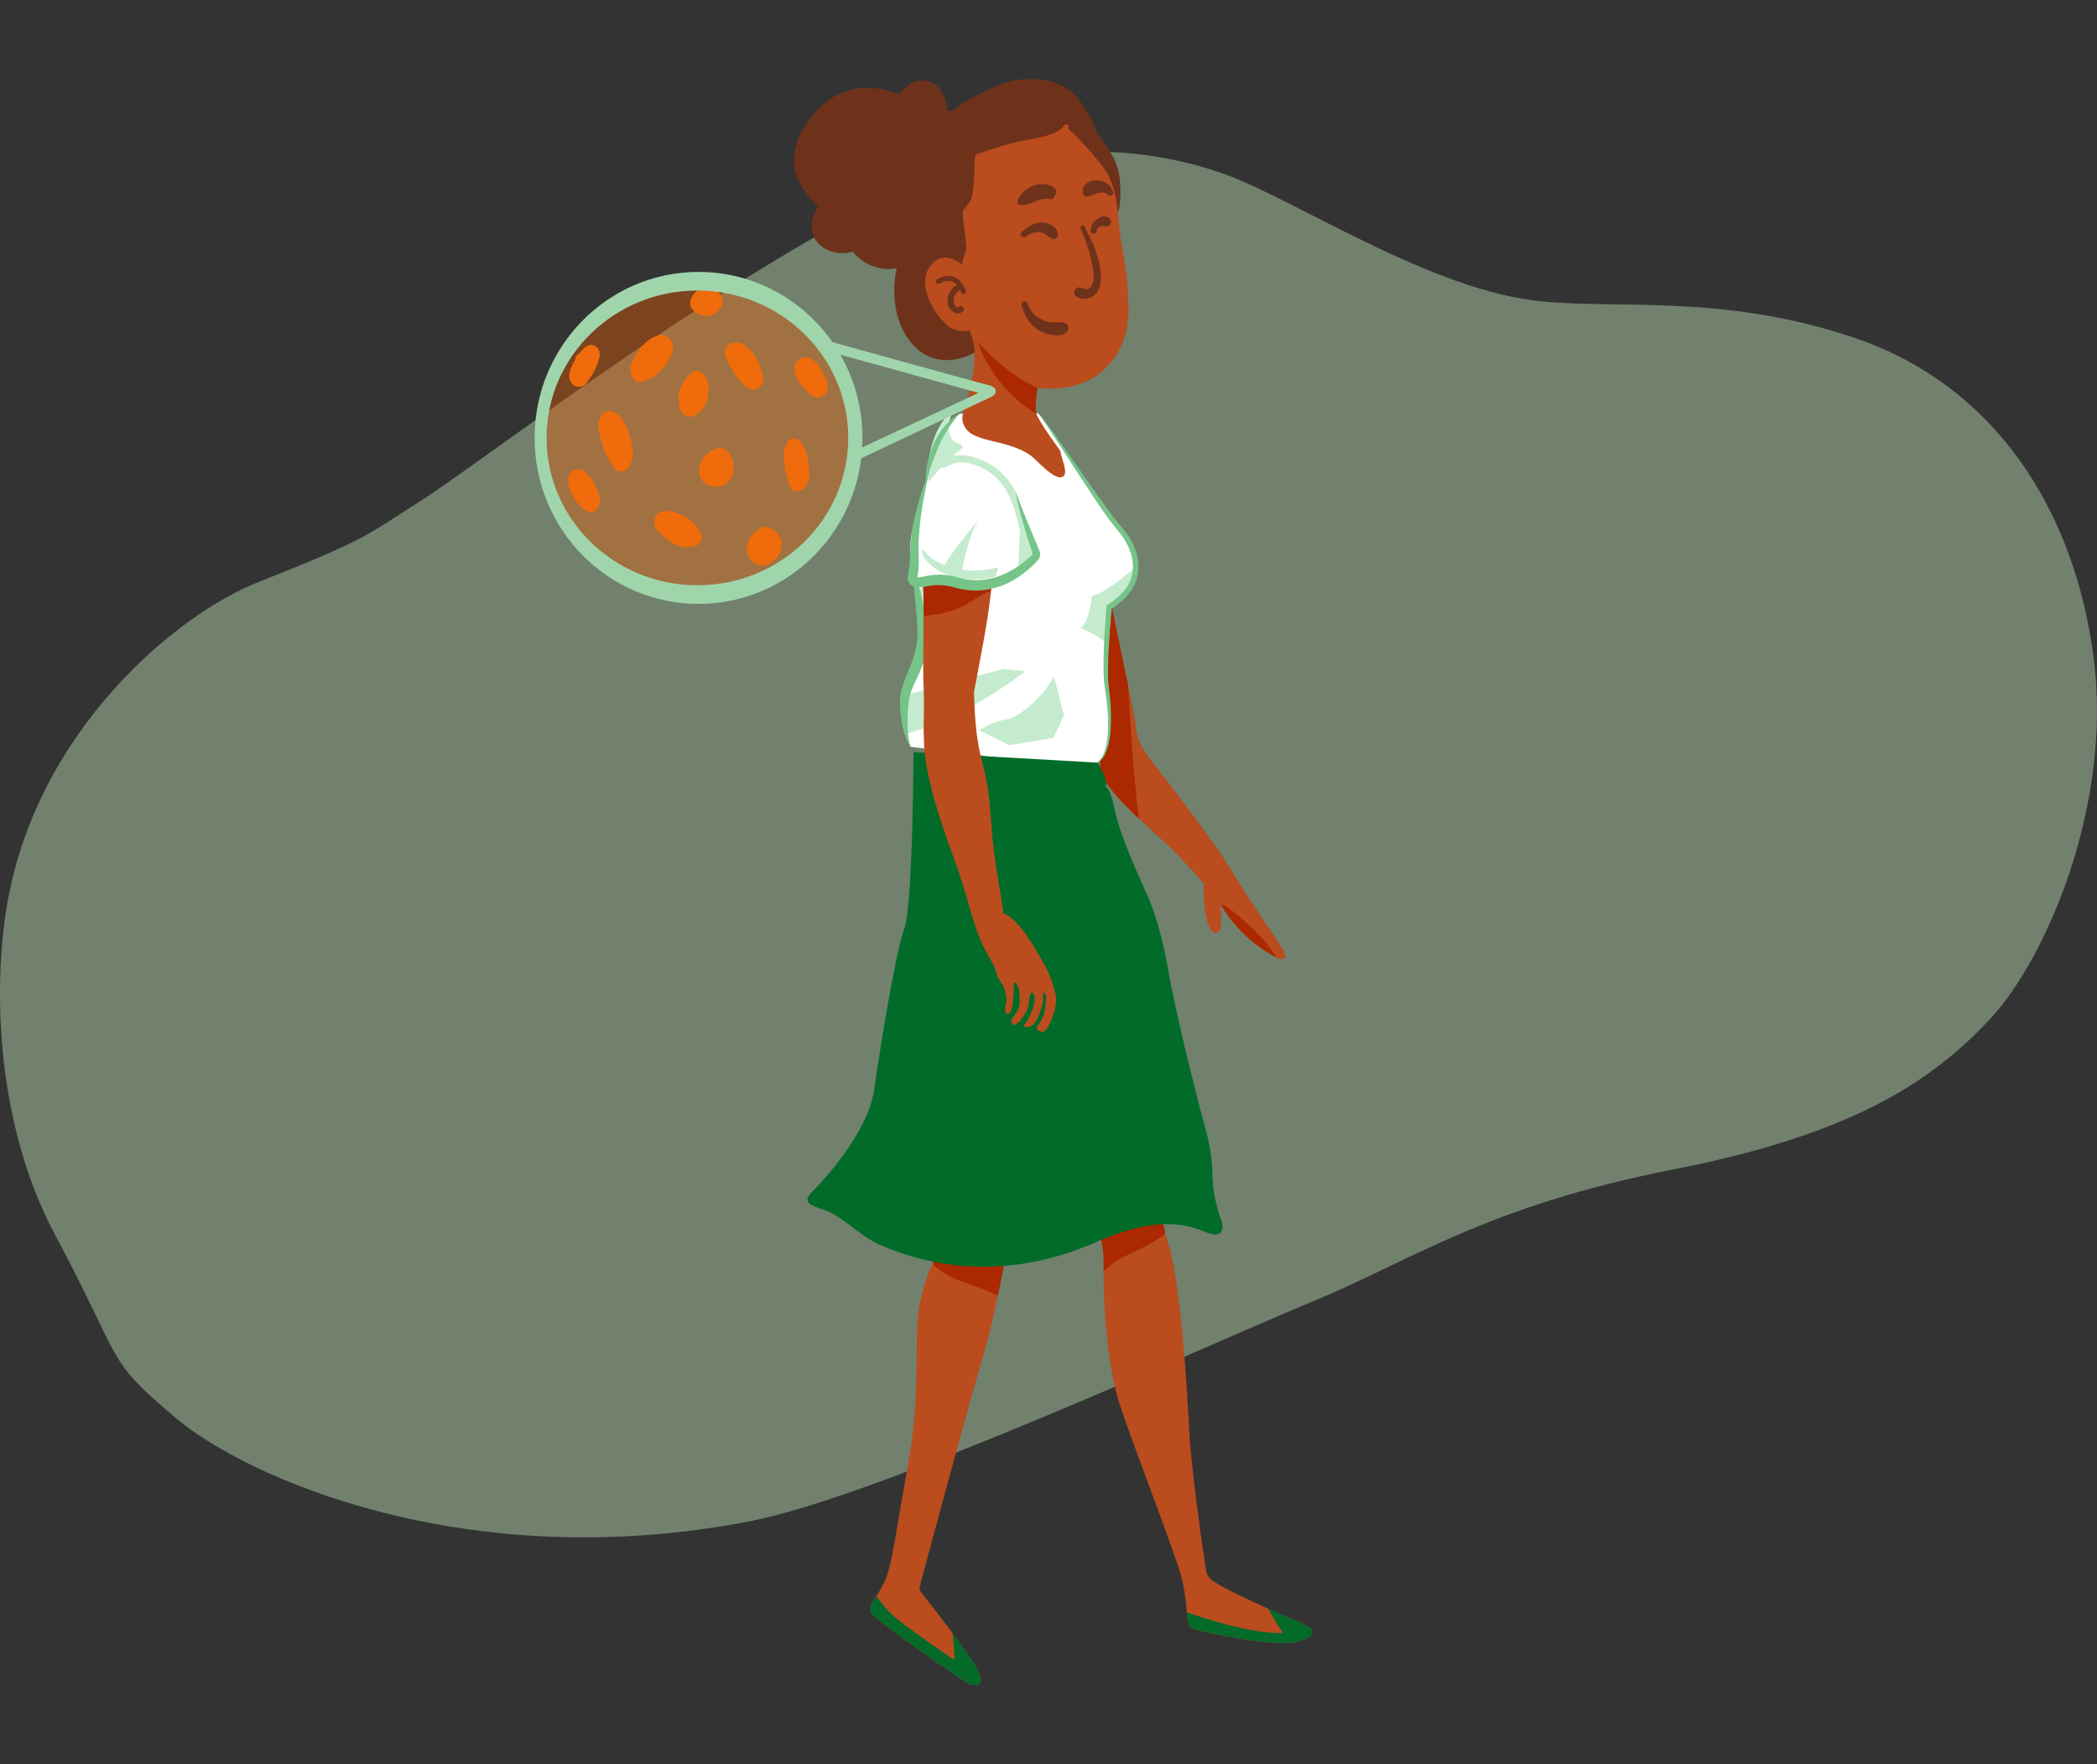 <svg width="580" height="488" viewBox="0 0 580 488" fill="none" xmlns="http://www.w3.org/2000/svg">
<rect x="0" y="0" width="580" height="488" fill="#333333" stroke="none"/>
<g clip-path="url(#clip0_798_164)">
<path opacity="0.5" d="M207.563 420.723C243.618 413.7 335.734 371.194 362.748 360.103C389.762 349.011 410.987 333.584 462.882 323.438C514.779 313.294 535.348 297.74 550.235 282.06C565.122 266.378 584.443 223.688 579.083 181.986C573.724 140.283 551.162 106.609 513.509 93.647C475.856 80.685 445.535 85.973 423.537 83.006C393.782 78.994 357.257 54.761 338.643 48.14C320.029 41.518 282.437 34.047 233.048 61.24C183.66 88.433 131.622 128.869 116.252 138.59C100.88 148.312 102.18 148.844 71.125 161.132C49.407 169.727 9.827 201.752 1.794 251.189C-1.864 273.702 -1.079 310.897 15.183 341.433C34.646 377.983 28.818 375.425 48.42 392.05C68.022 408.675 129.084 436.008 207.563 420.721V420.723Z" fill="#B0D0AA"/>
<path d="M314.118 156.766C314.118 157.771 313.997 158.783 313.741 159.801C312.509 164.722 306.795 167.937 306.795 167.937C306.795 167.937 306.361 172.797 306.077 178.04C305.837 182.493 305.706 187.222 306.044 189.485C307.121 196.714 307.429 204.096 305.582 208.403C303.734 212.709 299.27 212.401 299.27 212.401L251.854 206.557C251.331 205.654 250.941 204.385 250.663 202.967C250.039 199.796 249.964 195.88 250.161 193.637C250.198 193.211 250.264 192.755 250.352 192.272C251.362 186.772 255.383 177.94 255.241 172.566C255.235 172.36 255.227 172.147 255.215 171.925C255.087 169.523 254.602 166.307 254.063 163.306C253.251 158.77 252.316 154.725 252.316 154.725C249.685 151.151 256.165 133.654 256.165 133.654C256.165 133.654 256.011 130.732 258.474 124.272C260.937 117.812 265.402 114.429 265.402 114.429L287.108 114.275C289.417 116.582 305.12 141.191 309.123 145.651C312.297 149.187 314.115 152.92 314.118 156.766Z" fill="white"/>
<path d="M282.982 142.382C282.936 142.199 282.921 142.01 282.875 141.825C282.074 138.556 281.029 135.582 278.915 132.877C276.255 129.473 272.603 127.182 268.376 126.173C267.041 125.854 265.666 125.802 264.306 125.959C264.076 125.985 263.853 126.057 263.639 126.105C264.309 125.438 265.222 124.776 265.86 124.139C266.321 123.68 266.21 123.274 265.671 122.943C265.034 122.552 264.181 122.425 263.591 121.746C261.461 119.298 262.618 115.785 263.819 113.041C258.228 117.912 256.222 126.028 256.75 133.26C257.149 132.811 256.807 133.265 257.396 132.58C257.986 131.896 259.555 130.092 260.398 129.252C260.836 129.453 261.219 129.41 261.616 129.19C262.931 128.468 264.193 127.862 265.711 127.865C267.018 127.868 268.319 128.117 269.537 128.555C271.774 129.36 273.884 130.515 275.567 132.162C279.676 136.184 280.881 141.598 282.153 146.979C281.811 150.846 281.737 154.663 281.669 158.576C282.481 157.46 285.267 156.311 286.262 155.185C287.29 154.019 286.355 152.279 285.03 149.648C284.065 147.731 283.409 144.094 283.043 141.681C283.027 141.861 283.009 142.158 282.982 142.381V142.382Z" fill="#C4EBCD"/>
<path d="M270.867 164.414C264.498 168.752 258.674 170.916 255.215 171.925C255.087 169.522 254.602 166.306 254.063 163.306L256.55 160.723L270.867 164.414Z" fill="#C4EBCD"/>
<path d="M265.402 114.352C263.043 117.103 261.103 120.09 259.646 123.369C258.608 125.85 257.658 128.372 256.85 130.939C256.587 131.804 256.331 132.67 256.165 133.579C255.994 132.663 256.034 131.719 256.108 130.796C256.377 128.022 257.17 125.318 258.237 122.751C259.773 119.369 262.159 116.236 265.402 114.353V114.352Z" fill="#76C488"/>
<path d="M283.644 185.639C283.644 185.639 267.714 198.197 250.663 202.967C250.039 199.795 249.964 195.879 250.161 193.637C250.198 193.211 250.264 192.754 250.352 192.271L277.486 185.024L283.644 185.639Z" fill="#C4EBCD"/>
<path d="M314.118 156.766C314.118 157.77 313.997 158.782 313.741 159.8C312.509 164.722 306.795 167.936 306.795 167.936C306.795 167.936 306.361 172.797 306.078 178.04C303.053 175.179 298.731 173.643 298.731 173.643C301.348 172.566 301.964 164.876 301.964 164.876C305.717 163.967 311.404 159.196 314.118 156.766Z" fill="#C4EBCD"/>
<path d="M299.27 212.324C301.818 212.311 304.246 210.866 305.234 208.539C305.828 207.166 306.125 205.691 306.298 204.207C306.78 199.714 306.29 195.151 305.653 190.69C305.537 189.981 305.413 189.115 305.336 188.396C304.948 181.39 305.554 174.387 306.081 167.406C307.317 166.709 308.473 165.836 309.514 164.873C311.13 163.35 312.534 161.538 313.036 159.364C313.082 159.128 313.196 158.675 313.218 158.43C313.913 154.22 311.968 150.102 309.334 146.903C308.964 146.472 308.391 145.795 308.028 145.349C306.967 144.019 305.981 142.61 305.008 141.227C299.755 133.611 294.521 125.245 289.444 117.5C288.686 116.383 287.978 115.228 287.105 114.198C288.934 116.191 290.443 118.455 292.055 120.622C297.457 128.088 302.919 136.364 308.475 143.702C308.859 144.208 309.321 144.749 309.738 145.223C312.074 147.813 314.038 150.888 314.652 154.382C315.144 157.195 314.802 160.274 313.278 162.73C311.754 165.159 309.588 167.043 307.16 168.509L307.539 167.923C307.192 171.946 306.87 175.988 306.656 180.021C306.527 182.786 306.396 185.547 306.523 188.305L306.59 189.031C307.198 193.82 307.652 198.716 307.066 203.533C306.847 205.049 306.556 206.6 305.958 208.022C305.676 208.744 305.276 209.444 304.774 210.036C303.454 211.635 301.308 212.441 299.269 212.321L299.27 212.324Z" fill="#76C488"/>
<path d="M252.316 156.493C253.831 160.54 254.942 164.706 255.809 168.94C256.229 171.086 256.597 173.281 256.691 175.477C256.721 175.954 256.682 176.714 256.677 177.201C256.639 177.687 256.585 178.219 256.539 178.707C256.368 179.879 256.095 181.125 255.744 182.258C255.347 183.553 254.802 184.913 254.253 186.15C253.235 188.49 251.954 190.764 251.465 193.261C251.075 195.547 251.035 197.902 251.037 200.223C251.084 202.334 251.158 204.454 251.854 206.481C251.181 205.616 250.727 204.592 250.37 203.562C249.485 200.959 249.094 198.218 248.954 195.481C248.901 194.355 248.903 193.174 249.086 192.054C249.16 191.56 249.329 190.841 249.463 190.35C250.349 187.223 251.883 184.435 252.803 181.355C253.127 180.374 253.358 179.282 253.541 178.273C253.628 177.624 253.728 176.911 253.745 176.251C253.799 175.529 253.789 174.717 253.754 173.991C253.468 168.138 252.642 162.405 252.318 156.495L252.316 156.493Z" fill="#76C488"/>
<path d="M270.713 143.651C270.713 143.651 262.4 153.648 261.322 156.263C261.322 156.263 257.781 155.186 256.242 153.033C254.559 150.68 254.702 153.437 256.242 155.08C257.781 156.723 261.014 159.646 267.018 160.108C273.022 160.569 275.408 159.388 275.408 159.388L276.101 157.032C276.101 157.032 268.562 158.467 266.094 157.493C266.094 157.493 268.096 147.342 270.713 143.651Z" fill="#C4EBCD"/>
<path d="M270.867 201.968C271.021 201.94 273.792 199.787 278.256 199.018C282.721 198.249 289.648 191.174 291.496 187.021L294.267 197.788L291.342 204.094L279.18 206.093L270.867 201.968Z" fill="#C4EBCD"/>
<path d="M353.767 265.233C353.558 265.127 353.341 265.016 353.119 264.898C350.742 263.647 347.731 261.751 344.685 258.927C341.364 255.846 339.141 252.721 337.711 250.342C337.674 250.28 337.638 250.22 337.603 250.16C337.603 250.16 337.911 256.466 337.449 257.235C336.987 258.004 335.448 258.964 334.293 256.023C333.138 253.083 332.677 247.392 332.985 244.47C332.985 244.47 328.674 239.394 324.056 234.78C321.994 232.721 318.523 229.743 315.01 226.433C310.65 222.328 306.225 217.713 304.35 213.709L304.296 210.553C304.466 210.391 304.626 210.221 304.775 210.039C305.279 209.447 305.679 208.747 305.959 208.026C306.559 206.603 306.85 205.053 307.069 203.535C307.654 198.718 307.201 193.824 306.593 189.034L306.524 188.308C306.399 185.551 306.529 182.79 306.658 180.025C306.867 176.115 307.175 172.197 307.509 168.297C307.532 168.283 307.555 168.268 307.577 168.252C308.261 171.661 310.362 181.481 312.003 189.491C313.115 194.91 314.015 199.501 314.126 200.713C314.434 204.096 315.511 206.557 318.129 209.941C320.746 213.324 335.91 232.781 340.528 240.625C345.146 248.469 353.306 260.004 354.537 262.157C355.769 264.31 356.385 265.387 353.767 265.233Z" fill="#BA4C1E"/>
<path d="M315.01 226.433C310.65 222.328 306.225 217.713 304.35 213.709L304.296 210.553C304.466 210.392 304.626 210.221 304.775 210.039C305.279 209.447 305.679 208.747 305.959 208.026C306.559 206.603 306.85 205.053 307.069 203.535C307.654 198.718 307.201 193.824 306.593 189.034L306.524 188.308C306.399 185.551 306.529 182.79 306.658 180.025C306.867 176.115 307.175 172.197 307.509 168.297C307.532 168.283 307.555 168.268 307.577 168.252C308.261 171.661 310.362 181.481 312.003 189.491C312.479 198.15 313.567 215.708 315.01 226.433Z" fill="#AB2800"/>
<path d="M333.599 434.418C333.779 435.532 334.41 436.519 335.343 437.159C338.482 439.317 345.015 442.367 350.807 444.941C356.321 447.393 361.168 449.413 361.777 449.82C363.161 450.746 364.614 452.641 358.572 454.145C352.53 455.648 332.607 451.412 330.052 450.472C328.625 449.948 328.462 448.587 328.248 445.947C328.08 443.863 327.88 440.983 326.998 437.085C325.6 430.899 313.647 400.491 309.845 388.912C306.204 377.826 305.197 361.68 305.237 351.801C305.237 351.363 305.243 350.937 305.249 350.525C305.386 340.812 302.735 339.245 302.735 339.245L317.117 330.129C317.117 330.129 318.415 331.564 320.15 335.503C321.22 337.931 322.458 341.313 323.66 345.897C326.811 357.91 328.314 384.428 328.979 396.472C329.551 406.849 332.635 428.449 333.6 434.417L333.599 434.418Z" fill="#BA4C1E"/>
<path d="M278.641 345.21C278.641 345.21 277.406 351.569 275.976 358.345C274.803 363.907 273.498 369.75 272.637 372.587C268.401 386.556 256.39 431.334 254.434 438.635C254.264 439.27 254.404 439.947 254.813 440.462C256.277 442.313 259.986 447.027 263.497 451.738C265.77 454.786 267.959 457.831 269.404 460.102C273.715 466.869 269.481 466.484 267.942 465.715C266.402 464.946 241.694 447.951 240.77 445.952C240.148 444.604 241.027 443.502 242.376 441.467C243.027 440.482 243.789 439.278 244.542 437.723C246.851 432.955 248.006 421.958 251.008 405.886C253.585 392.091 253.471 381.739 253.625 368.512C253.725 359.949 256.146 353.32 257.926 349.585C258.896 347.55 259.673 346.373 259.783 346.21L278.641 345.21Z" fill="#BA4C1E"/>
<path d="M278.641 345.21C278.641 345.21 277.406 351.569 275.976 358.345C273.505 357.213 270.228 355.841 266.479 354.592C262.346 353.216 259.621 351.232 257.926 349.585C258.896 347.55 259.673 346.373 259.782 346.21L278.641 345.21Z" fill="#AB2800"/>
<path d="M322.285 341.135C316.631 345.915 308.724 347.29 305.237 351.802C305.237 351.364 305.243 350.938 305.249 350.526C305.386 340.813 302.735 339.246 302.735 339.246L317.117 330.13C317.117 330.13 321.668 336.059 322.284 341.135H322.285Z" fill="#AB2800"/>
<path d="M303.602 210.938C303.602 210.938 306.581 215.937 305.811 217.475C305.811 217.475 307.197 218.09 308.428 224.396C309.66 230.702 315.048 242.545 317.049 247.005C319.051 251.466 321.36 257.925 323.207 268.845C325.055 279.765 331.367 304.835 333.214 311.449C335.061 318.063 335.215 320.985 335.369 325.907C335.523 330.828 337.217 336.058 337.832 337.596C338.448 339.134 338.602 342.517 334.446 341.133C330.289 339.749 322.592 334.981 303.04 343.594C283.489 352.207 262.614 352.787 243.155 344.209C237.92 341.902 232.532 336.058 228.068 334.673C223.603 333.289 221.91 332.366 224.681 329.598C227.452 326.829 240.076 313.295 241.769 301.452C243.463 289.609 247.619 263.77 250.082 257.003C252.545 250.235 252.652 208.045 252.652 208.045L303.602 210.937V210.938Z" fill="#016B29"/>
<path d="M267.942 465.715C266.402 464.946 241.694 447.951 240.77 445.952C240.148 444.604 241.027 443.502 242.376 441.467C243.718 443.368 245.758 445.893 248.313 447.951C253.086 451.796 264.016 459.179 264.016 459.179C264.016 459.179 263.938 455.477 263.497 451.738C265.77 454.786 267.959 457.831 269.404 460.102C273.715 466.869 269.481 466.484 267.942 465.715Z" fill="#036A2A"/>
<path d="M358.572 454.145C352.53 455.648 332.607 451.412 330.052 450.473C328.625 449.948 328.462 448.587 328.248 445.948C333.574 447.806 346.446 451.937 354.882 451.677C354.882 451.677 352.44 448.143 350.807 444.942C356.321 447.394 361.168 449.413 361.777 449.821C363.161 450.746 364.614 452.641 358.572 454.145Z" fill="#036A2A"/>
<path d="M269.386 191.42C271.113 182.262 273.016 173.066 274.089 163.817C274.203 162.832 274.257 162.182 274.326 161.239C268.145 162.223 261.628 160.536 255.487 159.821C255.531 163.612 255.387 166.317 255.417 170.522C255.454 175.736 255.237 185.261 255.446 189.708C255.778 196.746 255.301 198.481 255.549 204.808C255.563 214.486 261.111 230.13 264.198 238.411C267.857 248.227 269.127 257.281 273.453 264.498C276.384 269.389 274.759 268.424 276.612 271.345C278.466 274.266 277.673 273.322 278.23 275.338C278.787 277.354 277.694 278.111 278.05 279.508C278.406 280.904 278.823 280.713 279.454 279.817C280.139 278.842 280.044 277.396 280.258 276.088C280.473 274.781 280.459 274.164 280.367 272.457C280.273 270.75 281.577 272.339 281.802 273.574C282.026 274.809 282.194 277.545 281.743 278.914C281.292 280.283 279.492 281.596 279.797 282.85C280.102 284.103 280.986 283.279 281.783 282.665C282.581 282.051 284.031 279.655 284.323 278.735C284.616 277.816 284.639 274.171 285.569 274.583C286.499 274.995 286.22 277.16 285.883 278.249C285.413 279.769 284.556 281.752 283.537 283.108C283.309 283.411 282.59 283.9 283.589 284.028C284.588 284.155 285.633 283.945 286.572 282.364C287.487 280.827 288.883 277.157 288.472 274.864C288.448 274.724 288.548 274.223 288.837 274.723C289.126 275.223 289.376 274.792 289.334 276.019C289.277 277.697 288.969 280.512 287.92 282.381C287.746 282.691 286.265 284.245 286.97 284.809C288.035 285.661 288.993 285.818 290.062 283.677C291.132 281.536 292.65 278.028 291.87 274.638C291.348 272.366 290.3 269.356 288.817 266.7C286.629 262.781 281.991 254.271 277.525 252.597C276.592 245.403 275.24 239.536 274.525 232.033C273.978 226.288 273.747 218.812 272.211 212.883C269.922 204.838 269.674 199.447 269.383 191.429L269.386 191.42Z" fill="#BA4C1E"/>
<path d="M274.075 160.91C274.067 161.637 274.026 162.514 273.957 163.504C272.502 164.072 270.79 164.927 268.819 166.211C264.153 169.249 258.933 170.112 255.58 170.324C255.414 164.59 255.277 160.13 255.277 160.13C255.277 160.13 273.582 161.28 274.075 160.911V160.91Z" fill="#AB2800"/>
<path d="M353.119 264.897C350.742 263.647 347.731 261.75 344.684 258.927C341.364 255.846 339.141 252.721 337.711 250.341C337.82 250.17 338.077 250.127 338.604 250.39C340.143 251.159 347.071 256.85 350.304 261.003C351.644 262.725 352.536 263.997 353.119 264.897Z" fill="#AB2800"/>
<path d="M257.085 130.18C255.686 136.306 254.507 142.453 254.131 148.71C254.022 150.442 254.025 152.25 254.108 153.984C254.176 155.387 254.113 156.832 253.939 158.232C253.877 158.793 253.754 159.395 253.785 159.848C253.788 159.856 253.788 159.831 253.771 159.796C253.759 159.758 253.731 159.722 253.722 159.711C253.717 159.701 253.722 159.71 253.76 159.73L253.786 159.745C253.786 159.745 253.777 159.735 253.772 159.733C253.68 159.693 253.783 159.728 253.936 159.715C254.744 159.642 255.563 159.416 256.397 159.276C258.529 158.866 260.808 158.818 262.957 159.236C263.659 159.367 264.363 159.559 265.051 159.748C272.425 161.852 279.349 159.082 284.828 154.073L285.318 153.638L285.441 153.529L285.49 153.484C285.516 153.464 285.538 153.441 285.558 153.413C285.612 153.336 285.632 153.226 285.61 153.132C284.314 149.21 283.078 145.255 282.043 141.255C281.6 139.505 281.161 137.739 280.903 135.95C282.627 140.847 284.953 146.149 286.925 150.982C287.005 151.169 287.488 152.323 287.552 152.492C287.898 153.447 287.601 154.49 286.854 155.17C284.779 157.386 282.368 159.342 279.679 160.805C279.2 161.07 278.564 161.345 278.07 161.589C277.328 161.894 276.478 162.235 275.704 162.455C272.014 163.6 267.968 163.618 264.253 162.558C262.671 162.077 261.025 161.788 259.365 161.831C258.103 161.845 256.844 162.06 255.571 162.297C254.573 162.457 253.546 162.677 252.527 162.171C252.027 161.909 251.585 161.502 251.328 160.962C251.063 160.439 251.065 159.715 251.123 159.256C251.243 158.275 251.426 157.52 251.522 156.591C251.68 155.3 251.662 153.97 251.702 152.658C251.82 148.544 252.593 144.442 253.62 140.469C254.542 136.967 255.674 133.513 257.093 130.181L257.085 130.18Z" fill="#76C488"/>
<path d="M306.198 101.432C298.808 109.276 286.954 107.276 286.954 107.276C286.954 107.276 286.954 107.279 286.953 107.285C286.914 107.507 286.192 111.792 286.492 113.89C286.515 114.05 286.572 114.245 286.659 114.471C287.725 117.277 293.266 124.656 293.266 124.656C293.42 126.656 295.729 130.962 293.882 131.885C292.034 132.808 288.494 129.116 286.031 126.809C283.567 124.502 280.027 123.272 274.638 122.041C269.25 120.811 267.788 119.657 266.864 118.119C265.94 116.581 265.94 114.89 266.864 112.89C267.788 110.891 269.173 103.508 269.481 100.278C269.584 99.202 269.481 97.853 269.3 96.532C268.935 93.888 265.402 94.511 265.402 94.511L262.169 95.587L254.009 85.282L252.624 67.287L260.475 41.295L280.181 32.835L296.037 31.451L307.737 45.755L309.123 56.829C309.123 56.829 309.277 60.981 309.738 64.365C310.2 67.749 311.74 75.285 311.894 80.053C312.048 84.821 313.587 93.588 306.198 101.432Z" fill="#BA4C1E"/>
<path d="M286.492 113.891C286.516 114.051 286.572 114.246 286.659 114.472C284.125 112.923 280.936 110.576 277.871 107.123C273.604 102.315 271.433 97.458 270.329 94.364C270.468 94.668 277.62 103.103 286.953 107.286C286.914 107.508 286.192 111.793 286.492 113.891Z" fill="#AB2800"/>
<path d="M309.229 58.879C309.229 58.879 308.661 51.754 306.044 47.601C303.427 43.448 296.345 36.219 295.421 35.604C295.421 35.604 295.883 34.528 295.113 34.374C294.344 34.22 294.344 34.989 293.112 35.912C291.881 36.835 289.109 37.911 284.183 38.68C279.257 39.449 271.867 42.064 270.944 42.372C270.02 42.679 269.558 42.679 269.558 44.525C269.558 46.371 269.42 53.519 268.481 55.291C267.095 57.906 266.017 57.598 266.325 59.905C266.325 59.905 267.13 66.516 267.249 68.057C267.403 70.056 265.709 72.056 266.325 73.44C266.325 73.44 260.937 68.211 257.088 73.901C253.24 79.592 259.398 87.897 262.015 90.051C264.632 92.204 268.173 91.435 268.173 91.435C268.173 91.435 269.617 94.919 269.558 97.587C267.432 98.651 262.655 100.62 257.858 98.971C250.464 96.429 245.45 86.127 248.006 74.209C246.863 74.41 244.069 74.744 240.924 73.44C238.193 72.308 236.564 70.505 235.844 69.595C231.067 71.019 226.359 68.794 224.913 65.135C223.397 61.297 226.12 57.529 226.299 57.291C221.08 51.646 217.37 46.832 221.065 37.604C231.379 17.456 248.775 26.222 248.775 26.222C248.775 26.222 251.854 20.685 257.396 22.685C261.707 24.53 262.015 30.529 262.015 30.529C262.015 30.529 262.33 30.593 262.557 30.638C262.734 30.673 262.917 30.689 263.097 30.669C263.642 30.609 264.033 30.297 266.017 28.837C268.942 26.684 277.717 22.377 281.258 22.07C284.799 21.762 293.728 20.993 298.654 27.914C303.581 34.835 303.119 36.527 303.119 36.527C303.119 36.527 308.772 42.704 309.584 48.524C310.508 55.137 309.229 58.879 309.229 58.879Z" fill="#6E321A"/>
<path d="M265.514 80.205C265.642 80.471 265.768 80.74 265.911 81C266.339 81.781 267.537 81.085 267.107 80.302C266.29 78.81 265.777 77.372 264.079 76.681C262.447 76.017 260.658 76.369 259.181 77.247C258.415 77.702 259.111 78.899 259.88 78.442C261.05 77.747 262.475 77.426 263.751 78.042C264.122 78.222 264.412 78.465 264.652 78.745C262.997 79.756 261.89 81.68 262.079 83.644C262.269 85.612 264.209 87.513 266.201 86.269C267.123 85.694 266.273 84.228 265.346 84.808C264.085 85.596 263.657 83.552 263.791 82.723C263.964 81.655 264.616 80.766 265.512 80.203L265.514 80.205Z" fill="#6E321A"/>
<path d="M291.871 52.229C291.275 51.416 290.156 51.154 289.216 51.014C288.147 50.856 287.071 50.919 286.044 51.263C284.065 51.926 282.522 53.395 281.532 55.207C281.444 55.367 281.417 55.551 281.438 55.73C281.331 56.134 281.486 56.574 282.019 56.656C284.428 57.019 286.197 55.496 288.452 55.053C289.023 54.941 289.561 54.904 290.126 55.031C290.566 55.131 290.943 55.182 291.295 54.839C291.904 54.248 292.409 52.964 291.871 52.231V52.229Z" fill="#6E321A"/>
<path d="M292.522 64.34C292.041 62.46 290.052 61.556 288.254 61.539C286.248 61.52 284.505 62.556 283.032 63.824C282.864 63.941 282.701 64.067 282.539 64.204C281.708 64.912 282.912 66.104 283.737 65.401C285.124 64.22 287.741 63.704 289.263 64.858C289.893 65.335 290.601 66.087 291.454 66.078C292.415 66.068 292.732 65.153 292.522 64.338V64.34Z" fill="#6E321A"/>
<path d="M307.776 52.927C307.722 52.855 307.666 52.787 307.609 52.721C307.268 50.777 304.709 49.749 302.951 49.856C300.997 49.974 298.788 51.512 299.559 53.722C299.721 54.184 300.123 54.397 300.602 54.313C301.077 54.228 301.565 54.218 302.024 54.05C302.492 53.878 302.879 53.581 303.367 53.45C304.153 53.238 305.485 52.99 306.168 53.621C306.193 53.65 306.218 53.676 306.244 53.701C306.267 53.727 306.293 53.752 306.315 53.781C306.96 54.642 308.431 53.799 307.777 52.927H307.776Z" fill="#6E321A"/>
<path d="M306.582 60.155C305.546 59.523 304.247 59.941 303.354 60.621C302.412 61.339 301.89 62.339 301.702 63.478C301.688 63.525 301.673 63.569 301.661 63.615C301.377 64.667 303.009 65.117 303.294 64.064C303.468 63.422 303.808 62.768 304.496 62.562C305.141 62.368 305.763 62.812 306.422 62.583C307.595 62.176 307.578 60.759 306.584 60.153L306.582 60.155Z" fill="#6E321A"/>
<path d="M295.406 90.214C295.015 89.263 293.74 89.079 292.84 89.131C291.622 89.202 290.563 89.217 289.374 88.87C287.216 88.237 285.373 86.775 284.494 84.723C284.487 84.691 284.479 84.66 284.471 84.628C284.371 84.169 284.296 83.816 283.999 83.57C283.902 83.473 283.783 83.41 283.658 83.374C283.637 83.367 283.617 83.357 283.594 83.35C283.258 83.231 282.801 83.425 282.638 83.739C282.325 84.337 282.59 84.78 282.842 85.347C282.896 85.471 282.95 85.594 283.004 85.717C283.01 85.738 283.016 85.761 283.022 85.783C283.186 86.315 283.398 86.839 283.644 87.339C284.103 88.271 284.728 89.139 285.459 89.877C286.977 91.409 289.01 92.389 291.142 92.672C292.118 92.801 293.188 92.853 294.117 92.478C294.997 92.124 295.819 91.217 295.406 90.215V90.214Z" fill="#6E321A"/>
<path d="M304.32 74.478C303.818 70.775 302.421 67.26 300.599 64.017C300.403 63.548 300.201 63.08 299.991 62.617C299.663 61.897 298.602 62.522 298.927 63.238C299.11 63.64 299.285 64.044 299.456 64.452C299.47 64.503 299.489 64.553 299.518 64.606C299.519 64.61 299.523 64.613 299.524 64.618C300.714 67.494 301.592 70.495 302.135 73.562C302.42 75.169 302.757 76.979 302.152 78.554C301.872 79.285 301.321 80.043 300.455 80.003C299.709 79.968 298.979 79.395 298.231 79.529C297.079 79.734 296.668 81.323 297.641 81.981C298.805 82.768 300.406 82.802 301.664 82.233C304.718 80.85 304.704 77.321 304.32 74.48V74.478Z" fill="#6E321A"/>
<path d="M198.516 80.338C198.727 80.681 198.947 81.02 199.146 81.37C199.883 82.672 200.268 84.04 199.229 85.319C198.027 86.797 196.481 87.722 194.473 87.352C193.476 87.167 192.575 86.704 191.839 85.957C190.734 84.834 190.585 83.848 191.213 82.392C191.673 81.327 192.595 80.677 193.296 79.829C195.098 79.368 196.858 79.323 198.516 80.338Z" fill="#F47712"/>
<path d="M175.041 125.288C175.205 126.564 174.673 127.681 174.18 128.764C173.263 130.783 170.829 131.012 169.603 129.136C168.287 127.121 167.203 124.953 166.509 122.633C166.079 121.2 165.781 119.723 165.49 118.253C165.263 117.113 165.684 116.049 166.198 115.08C166.868 113.816 168.556 113.383 169.854 113.989C170.892 114.474 171.708 115.229 172.279 116.181C173.954 118.983 174.787 122.055 175.042 125.286L175.041 125.288Z" fill="#F47712"/>
<path d="M174.279 101.969C174.383 101.431 174.382 100.894 174.59 100.457C175.894 97.696 177.532 95.183 180.199 93.531C180.786 93.168 181.471 92.945 182.136 92.733C184.364 92.023 186.693 94.659 186.168 96.634C185.018 100.951 182.25 103.819 178.19 105.454C176.488 106.14 175.269 105.445 174.645 103.699C174.445 103.141 174.393 102.53 174.279 101.971V101.969Z" fill="#F47712"/>
<path d="M185.103 141.343C188.59 142.021 192.016 143.602 193.81 147.572C194.537 149.18 193.844 150.528 192.155 151.043C190.462 151.561 188.844 151.434 187.209 150.76C185.012 149.856 183.312 148.342 181.797 146.583C180.852 145.484 180.747 144.189 181.288 142.927C181.82 141.679 182.961 141.292 184.264 141.341C184.364 141.344 184.464 141.341 185.103 141.341V141.343Z" fill="#F47712"/>
<path d="M204.041 94.75C205.384 94.836 206.782 95.982 207.972 97.38C209.642 99.344 210.469 101.742 211.095 104.189C211.56 106.002 210.084 107.485 208.333 107.845C207.999 107.912 207.56 107.671 207.223 107.478C205.975 106.771 205.006 105.724 204.114 104.639C202.763 102.998 201.723 101.154 200.913 99.187C200.761 98.816 200.61 98.435 200.539 98.044C200.183 96.103 201.412 94.702 204.044 94.748L204.041 94.75Z" fill="#F47712"/>
<path d="M202.885 129.354C202.956 130.354 202.736 131.423 202.128 132.39C200.363 135.193 196.82 135.245 194.767 133.502C193.628 132.535 193.193 131.097 193.407 129.679C193.831 126.867 195.442 124.937 198.217 124.05C199.28 123.71 200.186 123.93 201.013 124.646C202.271 125.735 202.887 127.223 202.887 129.354H202.885Z" fill="#F47712"/>
<path d="M216.823 126.408C216.722 125.167 216.99 123.992 217.438 122.858C218.112 121.147 220.018 120.782 221.356 122.074C222.031 122.726 222.387 123.56 222.723 124.401C223.517 126.39 223.703 128.521 223.874 130.607C224.014 132.307 223.586 134.017 222.081 135.201C220.609 136.359 219.139 136.067 218.429 134.344C217.384 131.81 216.994 129.124 216.825 126.408H216.823Z" fill="#F47712"/>
<path d="M187.603 110.39C187.661 107.413 189.153 105.272 190.942 103.371C192.132 102.107 194.141 102.528 195.037 104.097C195.476 104.866 195.837 105.759 195.927 106.628C196.227 109.549 195.628 112.248 193.248 114.216C190.99 116.083 188.796 115.394 187.921 112.591C187.686 111.839 187.687 111.015 187.601 110.39H187.603Z" fill="#F47712"/>
<path d="M216.197 150.548C216.235 153.581 213.552 156.399 210.743 156.417C208.323 156.433 206.146 153.723 206.612 151.183C206.888 149.688 207.504 148.338 208.695 147.297C209.768 146.358 210.838 145.408 212.407 145.875C214.379 146.465 215.644 147.784 216.142 149.794C216.212 150.08 216.186 150.391 216.197 150.548Z" fill="#F47712"/>
<path d="M159.743 129.811C160.583 129.78 161.364 129.972 161.964 130.581C163.989 132.636 165.393 135.043 165.899 137.902C165.999 138.468 165.918 139.139 165.705 139.676C164.837 141.878 163.285 142.3 161.462 140.806C159.206 138.959 157.718 136.633 157.201 133.71C157.07 132.973 157.14 132.322 157.354 131.644C157.783 130.28 158.393 129.808 159.743 129.809V129.811Z" fill="#F47712"/>
<path d="M219.782 101.923C219.732 100.731 220.209 99.744 221.293 99.23C222.427 98.69 223.676 98.689 224.715 99.456C225.506 100.041 226.277 100.756 226.801 101.575C227.547 102.746 228.066 104.062 228.661 105.327C228.785 105.591 228.831 105.9 228.878 106.194C229.133 107.834 228.682 109.021 227.548 109.544C226.23 110.152 225.041 109.93 223.962 108.93C222.487 107.563 221.082 106.162 220.283 104.259C219.967 103.507 219.741 102.76 219.784 101.923H219.782Z" fill="#F47712"/>
<path d="M159.263 98.415C160.359 97.995 160.833 96.898 161.676 96.195C162.515 95.495 163.382 95.118 164.435 95.617C165.445 96.095 165.987 97.129 165.862 98.37C165.813 98.862 165.659 99.348 165.516 99.825C164.843 102.07 163.659 104.056 162.252 105.902C161.487 106.906 160.346 107.197 159.296 106.837C158.116 106.432 157.417 105.371 157.411 104.061C157.406 103.019 157.792 102.104 158.188 101.175C158.578 100.263 159.296 99.476 159.273 98.402L159.263 98.411V98.415Z" fill="#F47712"/>
<path opacity="0.4" d="M193.354 163.337C216.693 163.337 235.613 144.435 235.613 121.118C235.613 97.802 216.693 78.899 193.354 78.899C170.015 78.899 151.096 97.802 151.096 121.118C151.096 144.435 170.015 163.337 193.354 163.337Z" fill="#E95B00"/>
<path d="M272.175 106.2C270.919 105.921 236.617 96.409 230.24 94.638C222.03 82.883 208.501 75.209 193.2 75.209C168.161 75.209 147.863 95.763 147.863 121.119C147.863 146.475 168.161 167.029 193.2 167.029C216.352 167.029 235.448 149.456 238.196 126.763V126.766C238.196 126.766 271.559 110.968 273.253 110.199C274.946 109.43 275.408 109.122 275.408 108.046C275.408 106.969 273.561 106.507 272.175 106.2ZM192.892 161.877C169.851 161.877 151.173 143.629 151.173 121.119C151.173 98.608 169.851 80.361 192.892 80.361C215.934 80.361 234.612 98.608 234.612 121.119C234.612 143.629 215.934 161.877 192.892 161.877ZM238.461 123.77C238.51 122.892 238.538 122.009 238.538 121.119C238.538 112.733 236.316 104.874 232.438 98.108L270.636 108.661L238.461 123.77Z" fill="#A0D5AB"/>
</g>
<defs>
<clipPath id="clip0_798_164">
<rect width="580" height="488" fill="white"/>
</clipPath>
</defs>
</svg>

